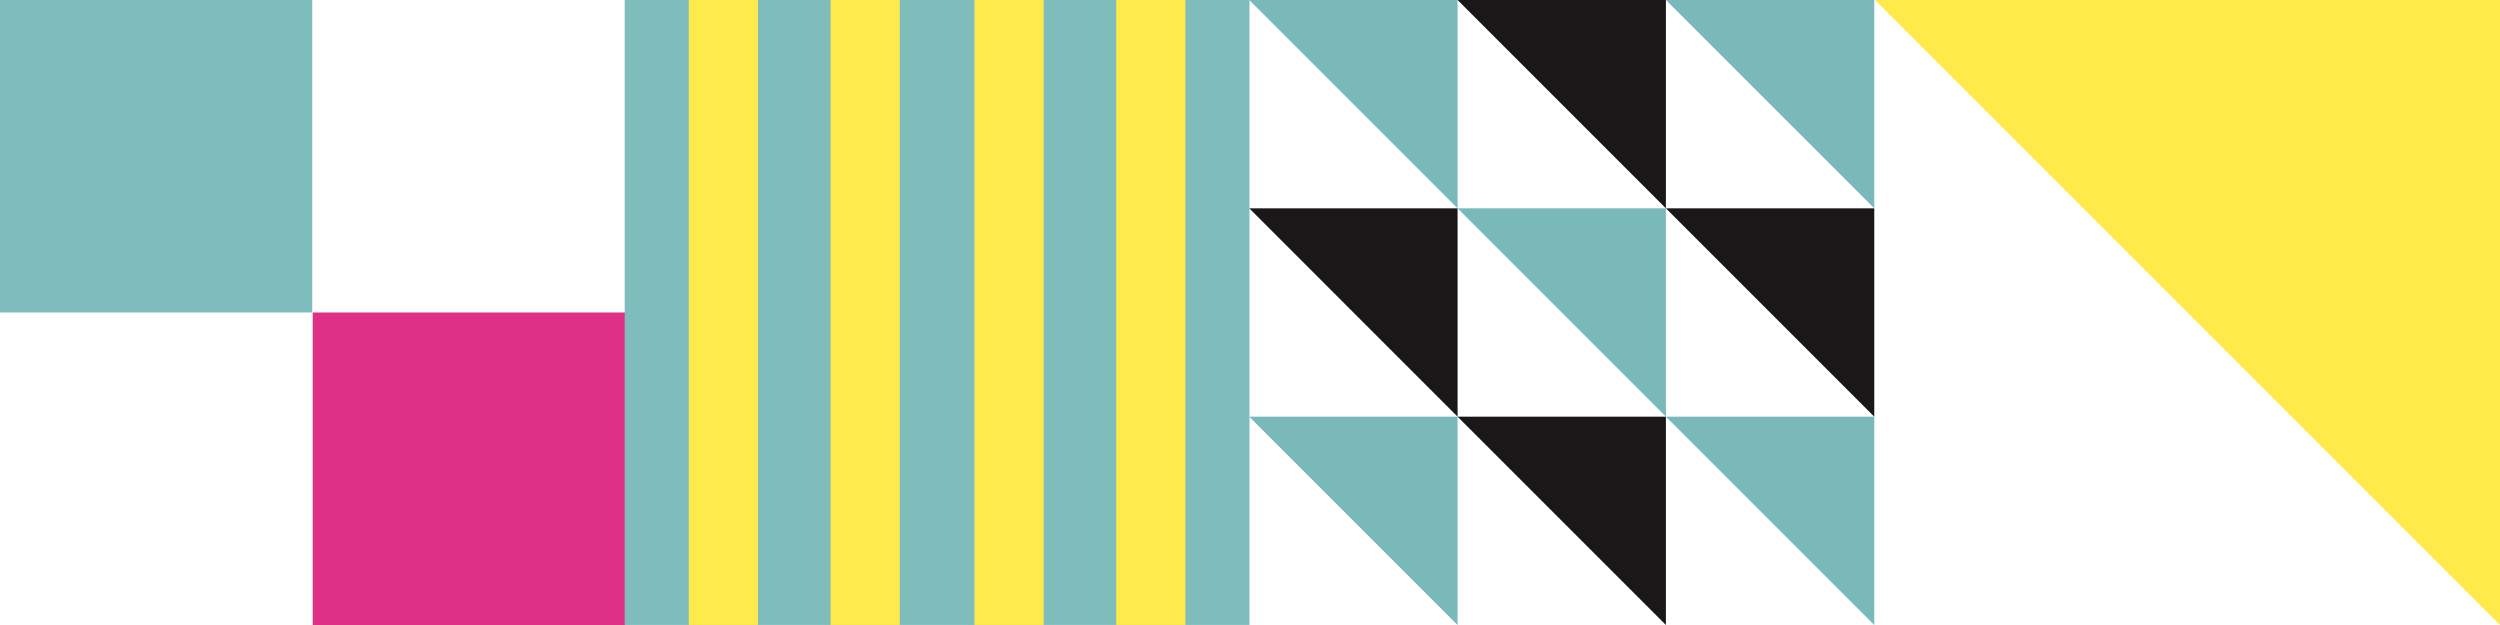 <?xml version="1.0" encoding="UTF-8"?>
<svg xmlns="http://www.w3.org/2000/svg" viewBox="0 0 580 145.01">
  <defs>
    <style>.cls-1{fill:#df3087;}.cls-2{fill:#7fbdbc;}.cls-3{fill:#7ab9b9;}.cls-4{fill:#1a1718;}.cls-5{fill:#feeb4a;}.cls-6{fill:#feea4a;}</style>
  </defs>
  <g id="Layer_2" data-name="Layer 2">
    <g id="Layer_1-2" data-name="Layer 1">
      <g id="Group_138" data-name="Group 138">
        <g id="Group_134" data-name="Group 134">
          <rect id="Rectangle_346" data-name="Rectangle 346" class="cls-1" x="72.55" y="72.5" width="72.45" height="72.5"></rect>
          <rect id="Rectangle_347" data-name="Rectangle 347" class="cls-2" width="72.45" height="72.5"></rect>
        </g>
        <g id="Group_135" data-name="Group 135">
          <path id="Path_637" data-name="Path 637" class="cls-3" d="M434.83,96.67H386.49L434.83,145Z"></path>
          <path id="Path_638" data-name="Path 638" class="cls-4" d="M386.49,96.67H338.16L386.49,145Z"></path>
          <path id="Path_639" data-name="Path 639" class="cls-3" d="M338.16,96.67H289.82L338.16,145Z"></path>
          <path id="Path_640" data-name="Path 640" class="cls-4" d="M434.83,48.33H386.49l48.34,48.34Z"></path>
          <path id="Path_641" data-name="Path 641" class="cls-3" d="M386.49,96.67V48.33H338.16Z"></path>
          <path id="Path_642" data-name="Path 642" class="cls-4" d="M338.16,96.67V48.33H289.83Z"></path>
          <path id="Path_643" data-name="Path 643" class="cls-3" d="M434.83,0H386.49l48.34,48.33Z"></path>
          <path id="Path_644" data-name="Path 644" class="cls-4" d="M386.49,48.34V0H338.16Z"></path>
          <path id="Path_645" data-name="Path 645" class="cls-3" d="M338.16,48.34V0H289.83Z"></path>
        </g>
        <path id="Path_646" data-name="Path 646" class="cls-5" d="M580,145,435,0H580Z"></path>
        <g id="Group_137" data-name="Group 137">
          <rect id="Rectangle_397" data-name="Rectangle 397" class="cls-2" x="144.93" width="144.95" height="144.99"></rect>
          <rect id="Rectangle_398" data-name="Rectangle 398" class="cls-6" x="258.97" width="16.05" height="144.99"></rect>
          <rect id="Rectangle_399" data-name="Rectangle 399" class="cls-6" x="192.7" width="16.05" height="144.99"></rect>
          <rect id="Rectangle_400" data-name="Rectangle 400" class="cls-6" x="226.08" width="16.05" height="144.99"></rect>
          <rect id="Rectangle_401" data-name="Rectangle 401" class="cls-6" x="159.8" width="16.05" height="144.99"></rect>
        </g>
      </g>
    </g>
  </g>
</svg>
